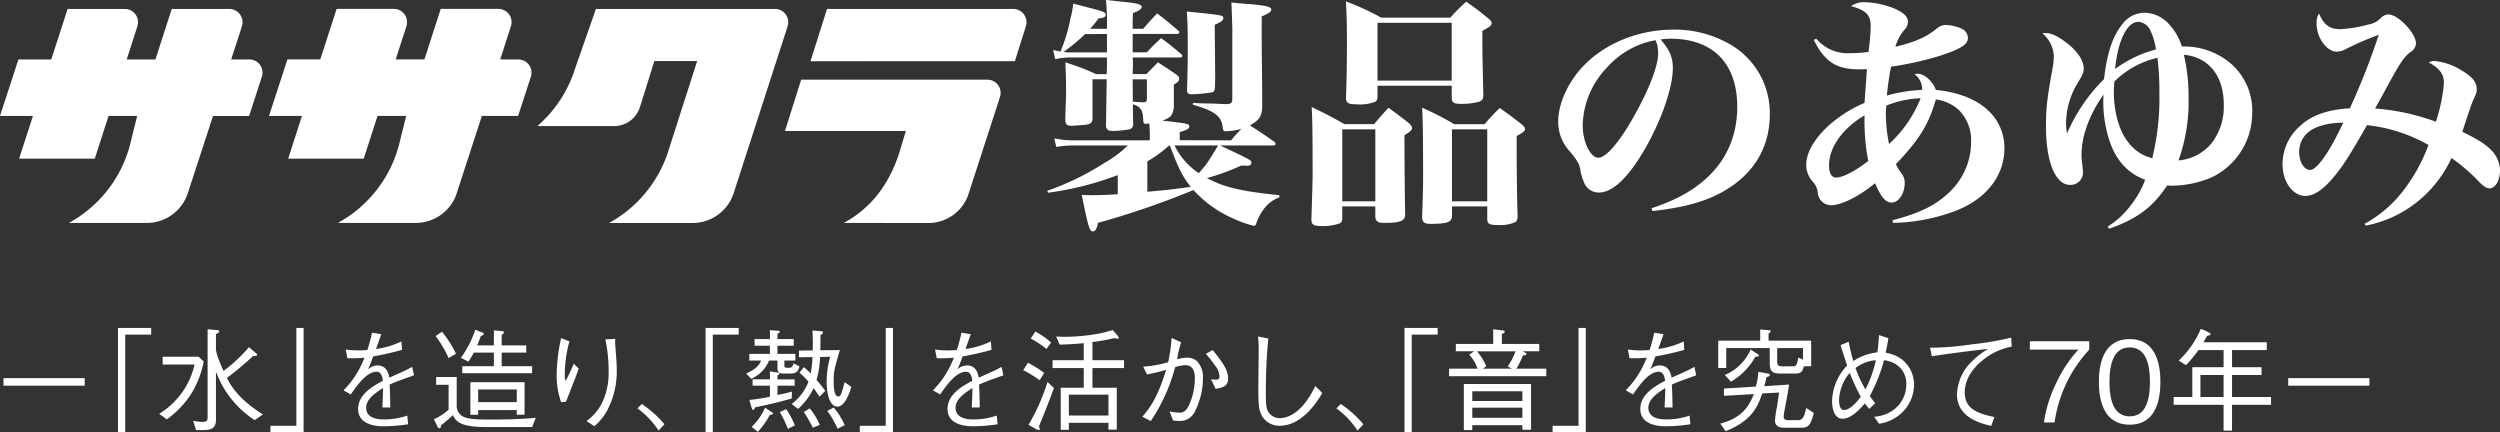 <svg xmlns="http://www.w3.org/2000/svg" width="513.294" height="88.799" viewBox="0 0 513.294 88.799">
  <rect x="0" y="0" width="513.294" height="88.799" fill="#333333" stroke="none"/>
  <g id="グループ_1001" data-name="グループ 1001" transform="translate(-482.905 -530.725)">
    <g id="グループ_999" data-name="グループ 999" transform="translate(483.623 598.054)">
      <g id="グループ_972" data-name="グループ 972" transform="translate(469.094 10.3)">
        <path id="パス_1183" data-name="パス 1183" d="M688.492,564.7h16.673v1.554H688.492Z" transform="translate(-688.492 -564.695)" fill="#fff"/>
      </g>
      <g id="グループ_973" data-name="グループ 973" transform="translate(445.565 0.206)">
        <path id="パス_1184" data-name="パス 1184" d="M690.187,575.854v5.3h-1.734v-5.3H678.2v-1.6h3.837v-6.122h6.419v-3.517H683.29a26.031,26.031,0,0,1-2.557,3.106l-1.486-.96a18.8,18.8,0,0,0,4.523-6.485,7.164,7.164,0,0,1,1.6.708c.274.114.389.183.389.34,0,.274-.343.322-.686.366-.158.277-.34.619-.752,1.328h13v1.6h-7.128v3.517h6.054v1.6h-6.054v4.522H698.2v1.6Zm-1.734-6.12H683.7v4.522h4.753Z" transform="translate(-678.196 -560.278)" fill="#fff"/>
      </g>
      <g id="グループ_974" data-name="グループ 974" transform="translate(430.22 2.285)">
        <path id="パス_1185" data-name="パス 1185" d="M677.809,578.773c-5.117,0-6.328-4.591-6.328-8.794s1.211-8.791,6.328-8.791,6.3,4.637,6.3,8.791C684.111,574.159,682.923,578.773,677.809,578.773Zm0-15.871c-3.268,0-4.157,3.332-4.157,7.077,0,3.906.96,7.082,4.157,7.082,3.22,0,4.155-3.2,4.155-7.082C681.963,566.122,681.029,562.9,677.809,562.9Z" transform="translate(-671.481 -561.188)" fill="#fff"/>
      </g>
      <g id="グループ_975" data-name="グループ 975" transform="translate(416.044 2.742)">
        <path id="パス_1186" data-name="パス 1186" d="M670.351,578.061H668.18a26.309,26.309,0,0,1,2.491-8.042,26.875,26.875,0,0,1,4.568-6.919h-9.961v-1.712h12.2V563.1A27.686,27.686,0,0,0,670.351,578.061Z" transform="translate(-665.278 -561.388)" fill="#fff"/>
      </g>
      <g id="グループ_976" data-name="グループ 976" transform="translate(395.555 1.988)">
        <path id="パス_1187" data-name="パス 1187" d="M656.312,563.135a60.658,60.658,0,0,0,8.679-.708,58.051,58.051,0,0,0,7.973-1.369l.112,1.849a13.182,13.182,0,0,0-6.028,2.854c-3.22,2.605-3.608,5.276-3.608,6.465,0,2.925,1.643,4.248,6.076,5.137l-.64,1.828c-2.217-.523-7.036-1.737-7.036-6.508a9.884,9.884,0,0,1,3.2-6.874,15.373,15.373,0,0,1,3.22-2.422c-3.359.32-7.788.935-11.579,1.485Z" transform="translate(-656.312 -561.058)" fill="#fff"/>
      </g>
      <g id="グループ_977" data-name="グループ 977" transform="translate(375.438 1.463)">
        <path id="パス_1188" data-name="パス 1188" d="M655.137,575.993a10.594,10.594,0,0,1-.891-1.143c-.729.891-2.7,3.154-4.591,3.154-1.94,0-2.146-2.7-2.146-3.631a10.985,10.985,0,0,1,3.106-7.308c-.411-1.166-.5-1.463-1.369-4.159l1.666-.706c.5,2.4.729,3.22.96,3.972a10.875,10.875,0,0,1,4.931-1.78,35.7,35.7,0,0,0,.345-3.562l1.915.637c-.066.594-.2,1.257-.546,2.994a7.513,7.513,0,0,1,3.563,1.554,6.611,6.611,0,0,1,2.262,5.048,8.01,8.01,0,0,1-3.585,6.577,8.148,8.148,0,0,1-3.608,1.392l-1.008-1.437a7.437,7.437,0,0,0,3.565-1.12,6.409,6.409,0,0,0,3.037-5.459,4.614,4.614,0,0,0-2.514-4.408,6.233,6.233,0,0,0-2.054-.615,34.488,34.488,0,0,1-2.925,7.375c.571.756.777,1.031,1.122,1.439Zm-4-7.379a8.267,8.267,0,0,0-1.712,2.994,8.564,8.564,0,0,0-.48,2.557c0,.457.044,2.057,1,2.057.82,0,2.057-.8,3.448-2.742A41.673,41.673,0,0,1,651.14,568.614Zm5.366-2.623a7.692,7.692,0,0,0-4.18,1.62A25.965,25.965,0,0,0,654.36,572,24.48,24.48,0,0,0,656.506,565.99Z" transform="translate(-647.509 -560.828)" fill="#fff"/>
      </g>
      <g id="グループ_978" data-name="グループ 978" transform="translate(352.067 0.32)">
        <path id="パス_1189" data-name="パス 1189" d="M654.871,567.888c-.277.937-.5,1.485-1.668,1.485h-2.946c-1.828,0-2.4-.32-2.4-2.237v-2.994h-8.931v4.088h-1.646v-5.6H645.9v-2.306l1.894.158c.16.025.251.117.251.231,0,.091-.091.206-.434.455v1.463h8.748v5.254Zm-.525,12.608h-3.565c-1.163,0-1.849-.457-1.849-1.508a23.074,23.074,0,0,1,.411-2.809c.16-.866.274-1.782.434-2.9l-3.474.183c-.98,2.969-2.306,5.665-7.491,7.742L637.7,579.65c4.2-1.095,5.777-3.243,6.894-6.051l-6.143.343v-1.485l6.556-.411a15.853,15.853,0,0,0,.526-3.037l2.054.389c.16.023.274.091.274.249,0,.274-.3.388-.663.436a17.032,17.032,0,0,1-.48,1.894l5.117-.343c-.274,1.668-.32,2.009-.914,5.162a12.252,12.252,0,0,0-.206,1.348c0,.708.411.8,1.008.8h1.963c1,0,1.257-.8,1.666-2.491l1.554,1.006C656.286,579.789,655.92,580.5,654.346,580.5Zm-9.459-14.573a13.194,13.194,0,0,1-5,5.119l-1.257-1.371a9.994,9.994,0,0,0,5.3-5.231l1.529.983a.283.283,0,0,1,.162.226C645.621,565.922,645.324,565.922,644.887,565.922Zm9.8-1.78h-5.3v2.719c0,.775.206,1.026,1.026,1.026h1.828c1.1,0,1.1-.023,1.506-1.8l.937.432Z" transform="translate(-637.282 -560.328)" fill="#fff"/>
      </g>
      <g id="グループ_979" data-name="グループ 979" transform="translate(333.075 0.983)">
        <path id="パス_1190" data-name="パス 1190" d="M642.241,579.416a33.856,33.856,0,0,1-5.117.409c-.729,0-5.162,0-5.162-3.54,0-2.969,2.9-4.637,5.094-5.8-.091-.617-.272-1.851-1.28-1.851-2.054,0-3.905,2.626-5.32,4.659l-1.485-.845a19.088,19.088,0,0,0,4.3-6.716,22.818,22.818,0,0,1-3.519.114l-.343-1.78a17.86,17.86,0,0,0,2.649.183c.868,0,1.348-.046,1.805-.068a31.433,31.433,0,0,0,.958-3.563l1.9.3c-.251.8-.5,1.438-1.072,3.037a16.917,16.917,0,0,0,5.231-1.554l.114,1.737a59.67,59.67,0,0,1-5.939,1.348,27.477,27.477,0,0,1-1.074,2.694,2.77,2.77,0,0,1,1.965-.843c1.94,0,2.283,1.732,2.443,2.509,2.879-1.277,3.38-1.506,4.682-2.212l.366,1.732c-2.9,1.031-3.494,1.234-5,1.9.117,2.354.117,2.925.139,4.705h-1.623c0-.206.046-1.074.069-1.622.046-.935.046-1.552.071-2.374-1.76,1.095-3.474,2.352-3.474,4.065,0,2.192,2.514,2.374,3.494,2.374a14.439,14.439,0,0,0,4.957-.777Z" transform="translate(-628.971 -560.618)" fill="#fff"/>
      </g>
      <g id="グループ_980" data-name="グループ 980" transform="translate(318.063)">
        <path id="パス_1191" data-name="パス 1191" d="M627.722,580.286v-20.1h1.485v21.47H622.4v-1.371Z" transform="translate(-622.402 -560.188)" fill="#fff"/>
      </g>
      <g id="グループ_981" data-name="グループ 981" transform="translate(296.797 0.274)">
        <path id="パス_1192" data-name="パス 1192" d="M613.1,569.945v-1.552h5.846a7.792,7.792,0,0,0-1.711-2.854l1.005-.708H614.49v-1.508h7.671v-3.014l1.92.229c.162.023.459.068.459.251,0,.228-.345.388-.594.5v2.034h7.671v1.508h-3.4l.505.274c.158.092.272.16.272.252,0,.295-.594.318-.731.318a15.864,15.864,0,0,1-1.346,2.719h6.143v1.552Zm15.053,10.987V580H617.87V581h-1.737v-9.454h13.8v9.385Zm0-7.9H617.87v2.011h10.279Zm0,3.38H617.87v2.079h10.279Zm-9.321-11.579a10.859,10.859,0,0,1,1.9,3.083l-.711.48h5.96l-.843-.48a12.1,12.1,0,0,0,1.6-3.083Z" transform="translate(-613.096 -560.308)" fill="#fff"/>
      </g>
      <g id="グループ_982" data-name="グループ 982" transform="translate(287.65)">
        <path id="パス_1193" data-name="パス 1193" d="M610.576,561.559v20.1h-1.483v-21.47H615.9v1.371Z" transform="translate(-609.093 -560.188)" fill="#fff"/>
      </g>
      <g id="グループ_983" data-name="グループ 983" transform="translate(273.671 15.622)">
        <path id="パス_1194" data-name="パス 1194" d="M603.867,567.024a21.344,21.344,0,0,1,4.637,4.159l-1.188,1.3a17.637,17.637,0,0,0-4.34-4.568Z" transform="translate(-602.976 -567.024)" fill="#fff"/>
      </g>
      <g id="グループ_984" data-name="グループ 984" transform="translate(257.576 1.76)">
        <path id="パス_1195" data-name="パス 1195" d="M598.056,561.369c-.523,4.634-.523,10.619-.523,11.145,0,2.809.206,3.288.343,3.585a2.725,2.725,0,0,0,2.511,1.623c1.46,0,4.568-.846,7.308-6.6l1.44,1.44c-.82,1.371-3.951,6.716-8.748,6.716a4.094,4.094,0,0,1-4.02-2.879c-.32-1.028-.366-1.78-.366-5.528,0-1.074.068-5.734.068-6.691a25.285,25.285,0,0,0-.137-3.22Z" transform="translate(-595.933 -560.958)" fill="#fff"/>
      </g>
      <g id="グループ_985" data-name="グループ 985" transform="translate(233.821 2.057)">
        <path id="パス_1196" data-name="パス 1196" d="M585.721,566.979a23.774,23.774,0,0,0,5.117-.912,31.042,31.042,0,0,0,.708-4.979l1.963.891a22.551,22.551,0,0,0-.82,3.494,8.381,8.381,0,0,1,2.032-.345,3.08,3.08,0,0,1,2.1.777,4.855,4.855,0,0,1,1.163,3.449,15.472,15.472,0,0,1-1.734,7.011,3.379,3.379,0,0,1-3.268,1.76,6.738,6.738,0,0,1-1.117-.089l-.731-1.851a13.952,13.952,0,0,0,2.009.251c.846,0,1.44-.389,1.988-1.554a13.574,13.574,0,0,0,1.188-5.551c0-.8-.091-2.649-1.965-2.649a6.885,6.885,0,0,0-2.077.411,36.784,36.784,0,0,1-5,11.056l-1.737-.891c1.325-1.531,3.085-3.677,4.888-9.639a34.44,34.44,0,0,1-3.928.96Zm14.276-3.4c2.054,2.582,3.151,4.088,3.151,5.8,0,1.645-1.005,1.849-2.557,2.169l-.937-1.963c.137.021.889.068.983.068.729,0,.729-.388.729-.64a3.438,3.438,0,0,0-.823-2.148,22.162,22.162,0,0,0-1.963-2.511Z" transform="translate(-585.538 -561.088)" fill="#fff"/>
      </g>
      <g id="グループ_986" data-name="グループ 986" transform="translate(209.374 0.434)">
        <path id="パス_1197" data-name="パス 1197" d="M578.22,570.68a28.925,28.925,0,0,0-3.38-2.08l.957-1.508a21.848,21.848,0,0,1,3.336,2.1Zm-.16,9.477a2.115,2.115,0,0,1,.183.571.2.2,0,0,1-.206.183,1.276,1.276,0,0,1-.526-.183l-1.6-.889a40.441,40.441,0,0,0,3.905-8.8l1.323,1.234C580.183,574.951,579.134,577.554,578.06,580.157Zm1.554-15.9a22.789,22.789,0,0,0-3.245-2.146l.96-1.417a15.837,15.837,0,0,1,3.22,2.237Zm9.431,3.928v4.042h5v8.588h-1.712v-1.394H584.2v1.44h-1.666v-8.634h4.728v-4.042h-6.4v-1.62h6.4v-3.494c-2.443.226-3.7.272-4.957.3L581.6,561.7c.526.046,1.051.066,1.92.066a39.013,39.013,0,0,0,6.737-.638,26.047,26.047,0,0,0,2.946-.754l1.051,1.209a.658.658,0,0,1,.183.366c0,.162-.091.231-.251.231a1.313,1.313,0,0,1-.548-.16,43.439,43.439,0,0,1-4.591.82v3.725h6.488v1.62Zm3.291,5.459H584.2v4.292h8.133Z" transform="translate(-574.84 -560.378)" fill="#fff"/>
      </g>
      <g id="グループ_987" data-name="グループ 987" transform="translate(190.832 0.983)">
        <path id="パス_1198" data-name="パス 1198" d="M580,579.416a33.875,33.875,0,0,1-5.117.409c-.731,0-5.162,0-5.162-3.54,0-2.969,2.9-4.637,5.094-5.8-.091-.617-.274-1.851-1.28-1.851-2.054,0-3.905,2.626-5.322,4.659l-1.483-.845a19.079,19.079,0,0,0,4.294-6.716,22.814,22.814,0,0,1-3.519.114l-.34-1.78a17.836,17.836,0,0,0,2.649.183c.868,0,1.348-.046,1.805-.068a31.416,31.416,0,0,0,.958-3.563l1.9.3c-.251.8-.5,1.438-1.074,3.037a16.892,16.892,0,0,0,5.231-1.554l.114,1.737a59.513,59.513,0,0,1-5.939,1.348,27.721,27.721,0,0,1-1.072,2.694,2.76,2.76,0,0,1,1.963-.843c1.942,0,2.283,1.732,2.445,2.509,2.877-1.277,3.38-1.506,4.682-2.212l.363,1.732c-2.9,1.031-3.494,1.234-5,1.9.117,2.354.117,2.925.137,4.705H574.7c0-.206.046-1.074.069-1.622.046-.935.046-1.552.068-2.374-1.76,1.095-3.471,2.352-3.471,4.065,0,2.192,2.511,2.374,3.494,2.374a14.438,14.438,0,0,0,4.957-.777Z" transform="translate(-566.726 -560.618)" fill="#fff"/>
      </g>
      <g id="グループ_988" data-name="グループ 988" transform="translate(175.82)">
        <path id="パス_1199" data-name="パス 1199" d="M565.477,580.286v-20.1h1.485v21.47h-6.806v-1.371Z" transform="translate(-560.157 -560.188)" fill="#fff"/>
      </g>
      <g id="グループ_989" data-name="グループ 989" transform="translate(152.495 0.457)">
        <path id="パス_1200" data-name="パス 1200" d="M559.041,569.3H557.6c-1.143,0-1.234-.571-1.234-1.188v-1.485h-1.734a6.845,6.845,0,0,1-3.677,3.748L549.95,569.3c1.78-.823,2.557-1.531,3.083-2.674H550.59v-1.369h4.225v-1.668h-3.151v-1.369h3.151v-1.828l1.668.114c.091,0,.363.023.363.206,0,.206-.272.3-.48.386v1.122H559.7v1.369h-3.337v1.668h3.679v1.369h-2.262v.891c0,.594.091.594.937.594.434,0,.685-.046.983-.891l1.186.594C560.638,568.633,560.435,569.3,559.041,569.3Zm-2.674,2.489v1.9c1.1-.206,1.874-.389,2.971-.685l-.046,1.414c-3.039.891-6.579,1.645-7.491,1.805-.091.185-.229.526-.457.526-.114,0-.185-.091-.251-.32l-.5-1.714a34.845,34.845,0,0,0,4.225-.663v-2.26h-3.563v-1.3h3.563v-1.645l1.643.251c.137.023.32.046.32.181,0,.208-.295.322-.411.368v.846h3.519v1.3Zm-1.575,6.008a15.879,15.879,0,0,1-2.468,3.469l-1.255-1.026a12,12,0,0,0,2.74-3.928l1.371.891c.091.066.274.206.274.3C555.455,577.724,555.067,577.744,554.792,577.792Zm3.723,2.854a26.119,26.119,0,0,0-1.668-3.448l1.3-.594a15.158,15.158,0,0,1,1.78,3.334Zm10.185-4.568c-1.575,0-2.237-2.466-2.237-5.137a19.372,19.372,0,0,1,.731-5.1l-2.08.048a19.349,19.349,0,0,1-.729,4.7,26.079,26.079,0,0,1,1.8,2.262L565,574.045c-.206-.272-1.028-1.529-1.209-1.78a13.068,13.068,0,0,1-3.2,4.294l-1.3-1.006a10.639,10.639,0,0,0,3.448-4.589,19.966,19.966,0,0,0-1.851-1.851l.891-1.12c.251.183.366.3,1.417,1.257a24.342,24.342,0,0,0,.366-3.334l-2.788.043v-1.369l2.834-.046c.023-.5.046-2.605-.071-4.088l1.828.16c.091,0,.343.023.343.251s-.251.388-.526.526c.023.638,0,2.374-.023,3.128l4.02-.046c-1.14,3.905-1.277,4.406-1.277,6.282,0,.752,0,3.243.935,3.243.5,0,.617-.366,1.325-2.925l1.371.96C570.574,575.279,569.454,576.078,568.7,576.078Zm-5.069,4.34a29,29,0,0,0-1.851-3.22l1.188-.754a12.9,12.9,0,0,1,2.077,3.382Zm5.069.206a18.245,18.245,0,0,0-2.1-3.654l1.3-.708a13.514,13.514,0,0,1,2.26,3.631Z" transform="translate(-549.95 -560.388)" fill="#fff"/>
      </g>
      <g id="グループ_990" data-name="グループ 990" transform="translate(144.145)">
        <path id="パス_1201" data-name="パス 1201" d="M547.781,561.559v20.1H546.3v-21.47H553.1v1.371Z" transform="translate(-546.296 -560.188)" fill="#fff"/>
      </g>
      <g id="グループ_991" data-name="グループ 991" transform="translate(130.168 15.622)">
        <path id="パス_1202" data-name="パス 1202" d="M541.071,567.024a21.351,21.351,0,0,1,4.637,4.159l-1.188,1.3a17.637,17.637,0,0,0-4.34-4.568Z" transform="translate(-540.18 -567.024)" fill="#fff"/>
      </g>
      <g id="グループ_992" data-name="グループ 992" transform="translate(113.575 2.1)">
        <path id="パス_1203" data-name="パス 1203" d="M535.545,561.77a25.577,25.577,0,0,0-.96,7.082,2.242,2.242,0,0,0,.185,1.006c.592-1.074,1.117-2.24,1.666-3.5l1.006,1.005c-.48,1.394-.708,1.94-2.605,6.783l-1,.114a16.271,16.271,0,0,1-.914-5.619,35.05,35.05,0,0,1,.914-7.537Zm9.411-.523a7.373,7.373,0,0,0,.023,1.574c.229,3.222.274,3.7.274,4.774a17,17,0,0,1-2.08,8.565,11.865,11.865,0,0,1-2.511,3.037l-1.6-1.072a10.2,10.2,0,0,0,3.291-3.976,14.139,14.139,0,0,0,1.232-6.257,31.167,31.167,0,0,0-.663-6.531Z" transform="translate(-532.919 -561.107)" fill="#fff"/>
      </g>
      <g id="グループ_993" data-name="グループ 993" transform="translate(88.374 0.366)">
        <path id="パス_1204" data-name="パス 1204" d="M542.058,580.332h-9.342c-5.254,0-6.3-1.049-6.92-2.445a31.78,31.78,0,0,1-2.445,2.082c0,.2-.046.615-.366.615-.137,0-.251-.091-.366-.343l-.729-1.506a12.058,12.058,0,0,0,3.014-1.965v-5.117h-2.559v-1.6h4.225v5.825a2.465,2.465,0,0,0,1.554,2.42c.937.363,2.24.5,5.231.5,3.151,0,6.326-.069,9.454-.366Zm-17.153-14.162a23.294,23.294,0,0,0-2.671-4.52l1.323-.891a23.119,23.119,0,0,1,2.857,4.522Zm2.809,3.108v-1.44H534.2v-2.786h-4.132a14.127,14.127,0,0,1-1.1,1.851l-1.554-.777a20.35,20.35,0,0,0,2.969-5.779l1.44.571c.023,0,.3.112.3.3,0,.229-.411.366-.594.409-.343.937-.526,1.417-.754,1.942H534.2v-3.083l1.531.137c.32.023.548.091.548.251s-.046.183-.48.571v2.123h5.048v1.485H535.8v2.786h6.259v1.44ZM538.9,577.8v-.957h-7.925v.957h-1.6v-6.668H540.5V577.8Zm0-5.183h-7.925v2.6H538.9Z" transform="translate(-521.891 -560.348)" fill="#fff"/>
      </g>
      <g id="グループ_994" data-name="グループ 994" transform="translate(69.82 0.983)">
        <path id="パス_1205" data-name="パス 1205" d="M527.042,579.416a33.873,33.873,0,0,1-5.117.409c-.729,0-5.16,0-5.16-3.54,0-2.969,2.9-4.637,5.091-5.8-.091-.617-.274-1.851-1.28-1.851-2.054,0-3.9,2.626-5.32,4.659l-1.485-.845a19.048,19.048,0,0,0,4.294-6.716,22.783,22.783,0,0,1-3.517.114l-.343-1.78a17.872,17.872,0,0,0,2.651.183c.866,0,1.346-.046,1.8-.068a31.611,31.611,0,0,0,.96-3.563l1.894.3c-.251.8-.5,1.438-1.074,3.037a16.849,16.849,0,0,0,5.231-1.554l.114,1.737a59.518,59.518,0,0,1-5.937,1.348,27.511,27.511,0,0,1-1.074,2.694,2.769,2.769,0,0,1,1.963-.843c1.942,0,2.285,1.732,2.445,2.509,2.877-1.277,3.38-1.506,4.682-2.212l.366,1.732c-2.9,1.031-3.5,1.234-5,1.9.114,2.354.114,2.925.137,4.705h-1.622c0-.206.046-1.074.068-1.622.046-.935.046-1.552.069-2.374-1.757,1.095-3.471,2.352-3.471,4.065,0,2.192,2.511,2.374,3.494,2.374a14.438,14.438,0,0,0,4.957-.777Z" transform="translate(-513.772 -560.618)" fill="#fff"/>
      </g>
      <g id="グループ_995" data-name="グループ 995" transform="translate(54.809)">
        <path id="パス_1206" data-name="パス 1206" d="M512.525,580.286v-20.1h1.485v21.47H507.2v-1.371Z" transform="translate(-507.203 -560.188)" fill="#fff"/>
      </g>
      <g id="グループ_996" data-name="グループ 996" transform="translate(31.972 0.274)">
        <path id="パス_1207" data-name="パス 1207" d="M497.21,577.664a15.984,15.984,0,0,0,7.263-10.115h-6.554v-1.6H505.3l1.051.96a19.466,19.466,0,0,1-2.671,6.808,19.67,19.67,0,0,1-4.911,5.092Zm11.945-17.173c.3.021.366.114.366.251,0,.229-.16.32-.663.546v3.291a12.069,12.069,0,0,0,.754,2.4c.366.935.571,1.415.8,1.894a32.1,32.1,0,0,0,5.229-4.888l1.485,1.28a.4.4,0,0,1,.183.274c0,.226-.343.251-.868.3a66.3,66.3,0,0,1-5.322,4.454c1.9,4.02,5.825,6.508,7.379,7.491l-1.668,1.188a20.039,20.039,0,0,1-7.971-9.984V578.9c0,1.874-1.165,2.1-2.58,2.1H504.77l-.594-1.9a13.043,13.043,0,0,0,1.965.231c.754,0,1.005-.3,1.005-.846V560.308Z" transform="translate(-497.21 -560.308)" fill="#fff"/>
      </g>
      <g id="グループ_997" data-name="グループ 997" transform="translate(23.508)">
        <path id="パス_1208" data-name="パス 1208" d="M494.991,561.559v20.1h-1.485v-21.47h6.808v1.371Z" transform="translate(-493.506 -560.188)" fill="#fff"/>
      </g>
      <g id="グループ_998" data-name="グループ 998" transform="translate(0 10.3)">
        <path id="パス_1209" data-name="パス 1209" d="M483.219,564.7h16.673v1.554H483.219Z" transform="translate(-483.219 -564.695)" fill="#fff"/>
      </g>
    </g>
    <g id="グループ_1000" data-name="グループ 1000" transform="translate(697.912 530.725)">
      <path id="パス_1210" data-name="パス 1210" d="M614.752,559.537c.955-1.159,1.307-1.508,2.112-2.363a12.894,12.894,0,0,1-3.218.5c-.452,0-.553-.1-.654-1.008-.251-2.112-1.81-3.268-6.083-4.422v-.4c1.357.1,1.357.1,4.324.151,1.961.1,1.961.1,2.966.1.6-.151.8-.352.8-1.006V536.456c-.1-3.167-.151-4.877-.2-5.229,1.76.2,3.067.3,3.921.352,3.27.3,4.276.553,4.276,1.106,0,.452-.455.754-1.963,1.408v3.019c0,2.109,0,4.02.05,7.089.053,5.178.053,5.43.053,8.7-.153,1.81-.606,2.464-2.516,3.567,2.262,1.46,2.715,1.762,5.08,3.419a1.417,1.417,0,0,1,.2.354c0,.2-.2.352-.455.352H612.49c6.335,2.966,6.435,3.016,6.435,3.57,0,.4-.352.6-1.006.6l-.6-.05c-.2,0-.3.05-.6.05a43.441,43.441,0,0,1-6.94,2.516c3.572,1.911,6.94,2.713,14.886,3.519v.45a6.816,6.816,0,0,0-3.419,2.715,10.265,10.265,0,0,0-1.309,2.566c-.1.4-.251.553-.5.553a19.671,19.671,0,0,1-4.173-1.458,23.978,23.978,0,0,1-8.247-5.882,167.648,167.648,0,0,1-19.609,6.737c-.2,1.2-.553,1.76-1.056,1.76-.654,0-.955-.955-2.262-7.493,1.106.053,1.709.053,2.162.053,1.307,0,3.067-.053,5.231-.2v-3.924a63.681,63.681,0,0,1-14.331,3.62l-.151-.4a55.294,55.294,0,0,0,11.764-5.731,22.562,22.562,0,0,0,4.776-3.57H581.868a23.1,23.1,0,0,0-3.017.3l-.4-1.762a18.469,18.469,0,0,0,3.419.4h16.191v-1.561a5.913,5.913,0,0,0-.05-.8c0-.3,0-.3-.05-1.108a1.556,1.556,0,0,1-.4.052h-.2a.521.521,0,0,1-.2.048c-.251,0-.452-.251-.452-.754-.05-2.061-.553-2.815-2.112-3.266v-.555c.9.1,1.206.1,2.162.151.553-.05.7-.2.7-.855v-3.871h-2.916c.05,6.94.05,6.94.1,9.2a1.022,1.022,0,0,1-.958,1.1,22.864,22.864,0,0,1-3.217.3c-.955,0-1.257-.251-1.408-.957.05-3.268.05-3.268.151-9.653h-2.916v8.247c-.1.7-.452.955-1.458,1.1-.653.053-2.564.2-2.916.2-.8,0-1.106-.249-1.206-1,0-.955,0-.955.151-5.128v-1.812c0-1.759-.05-2.966-.151-5.078a50.808,50.808,0,0,1,6.335,2.413h2.162c.05-1.609.05-1.609.05-1.709v-1.709h-7.793a12.805,12.805,0,0,0-2.815.352l-.452-1.911a9.756,9.756,0,0,0,1.659.35l-.1-.1a34.029,34.029,0,0,0,2.061-6.938,14.262,14.262,0,0,0,.5-2.815q2.338.6,3.469.9c2.614.654,3.22.9,3.22,1.357,0,.5-.505.754-1.46.754a19.3,19.3,0,0,1-1.76,2.162h3.469a48.613,48.613,0,0,0-.2-5.932c1.357.151,2.516.3,3.22.352,3.117.3,4.123.553,4.123,1.106,0,.4-.5.754-1.81,1.257-.05,1.307-.05,1.408-.05,2.363v.855H596.7c1.207-1.408,1.609-1.81,2.866-3.165,1.91,1.456,2.514,1.959,4.424,3.62a.449.449,0,0,1,.151.249c0,.2-.251.352-.6.352h-9v3.773h2.916c1.207-1.31,1.609-1.662,2.916-2.918a51.335,51.335,0,0,1,4.273,3.419.833.833,0,0,1,.1.254c0,.151-.2.3-.4.3h-9.8l.05,1.006v1.1l-.05.606v.7h2.815c.754-.754,1.558-1.558,2.363-2.413,1.709,1.1,2.263,1.458,3.921,2.612.352.3.452.505.452.756,0,.452-.251.7-1.106,1.207v4.726c-.252,1.609-.654,2.063-2.363,2.665,5.331.605,5.53.653,5.53,1.209,0,.452-.452.7-1.958,1.154v1.661Zm-29.968-21.824a38.742,38.742,0,0,1-4.424,3.672,7.037,7.037,0,0,0,1.106.1h7.793v-3.773Zm12.772,32.381c3.921-.35,4.877-.452,8.9-1-1.709-2.164-2.614-4.024-4.273-8.5h-.151a26.843,26.843,0,0,1-4.475,3.268Zm5.581-9.5a14.4,14.4,0,0,0,4.977,5.681c1.709-1.961,1.709-1.961,3.974-5.681Zm8.348-14.13c0,.3,0,.4-.053,2.262-.048.7-.249.9-.855,1.005a31.551,31.551,0,0,1-3.919.352c-.7,0-.957-.251-.957-.9.1-3.318.153-5.128.153-8.3,0-4.024-.05-5.681-.2-7.795,7.443.754,7.493.754,7.493,1.408,0,.4-.453.754-1.76,1.307Z" transform="translate(-576.991 -530.725)" fill="#fff"/>
      <path id="パス_1211" data-name="パス 1211" d="M607.066,575.207c0,.7-.151,1.006-.505,1.207a10.148,10.148,0,0,1-3.668.553c-1.712,0-2.164-.251-2.164-1.408.2-6.536.251-7.795.251-9.1,0-8.5-.05-11.264-.2-13.931,3.016,1.46,3.924,1.913,6.737,3.521H613.6c1.257-1.508,1.659-1.963,2.966-3.371,1.91,1.408,2.464,1.81,4.125,3.119.5.452.7.754.7,1.054,0,.4-.352.756-1.556,1.46,0,3.972.048,11.412.148,16.339a1.383,1.383,0,0,1-.352.955c-.45.455-1.609.706-3.318.706h-.854c-1.056,0-1.508-.352-1.609-1.156v-2.214h-6.787Zm0-3.318h6.787V557.106h-6.787Zm7.24-21.572c0,.654-.151.907-.4,1.106a8.683,8.683,0,0,1-3.821.555c-1.76,0-2.162-.254-2.262-1.209.148-3.823.2-7.189.2-12.169,0-3.268-.053-4.927-.2-7.745a52.454,52.454,0,0,1,7.24,3.323h14.18a39.753,39.753,0,0,1,3.268-3.27,55.959,55.959,0,0,1,4.525,3.419c.505.4.706.706.706,1.005,0,.455-.352.7-1.91,1.559v2.617c0,1.757.048,3.972.2,10.507,0,.8-.2,1.156-.807,1.408a13.518,13.518,0,0,1-3.821.455c-1.408,0-1.86-.254-1.86-1.209v-2.514H614.305Zm0-3.218h15.236V535.232H614.305Zm15.286,27.855c-.1,1.209-.9,1.508-3.921,1.561h-.7c-1.006,0-1.46-.4-1.508-1.307.2-5.884.2-6.89.2-8.748,0-7.946-.053-11.115-.2-13.78a57.329,57.329,0,0,1,6.586,3.371h6.234a40.225,40.225,0,0,1,3.117-3.318c2.064,1.456,2.665,1.91,4.527,3.366.453.4.654.654.654.955,0,.4-.4.754-1.709,1.41v2.009c0,4.929.1,12.219.2,14.634-.053.553-.153.855-.5,1.056a7.356,7.356,0,0,1-3.419.6c-1.812,0-2.262-.2-2.315-1.106v-2.717h-7.24Zm0-3.064h7.24V557.106h-7.24Z" transform="translate(-546.483 -530.557)" fill="#fff"/>
      <path id="パス_1212" data-name="パス 1212" d="M642.062,570.043c11.465-3.62,17.6-10.862,17.6-20.818,0-8.9-4.977-13.979-13.727-13.979a19.987,19.987,0,0,0-2.009.153c1.858,2.162,2.511,3.67,2.511,5.882,0,4.072-2.413,10.962-5.983,17.046-3.318,5.58-6.435,8.5-9.152,8.5a3.211,3.211,0,0,1-3.167-2.265,8.883,8.883,0,0,1-.7-2.514c-.3-1.307-.706-1.961-2.464-4.022a8.86,8.86,0,0,1-2.063-5.834c0-3.167,1.558-6.988,4.072-10.108,4.427-5.43,11.817-8.7,19.612-8.7A22.678,22.678,0,0,1,658,536.3a16.263,16.263,0,0,1,8.346,14.481c0,7.594-4.125,13.526-11.767,16.945-3.368,1.46-6.84,2.263-12.32,2.916Zm-9.152-28.862A17.6,17.6,0,0,0,627.932,553c0,3.419,1.559,6.687,3.22,6.687,1.709,0,4.826-3.821,8.044-9.856,2.665-4.977,4.223-9.2,4.223-11.513a8.484,8.484,0,0,0-.151-1.661,6.259,6.259,0,0,0-.4-1.106A17.39,17.39,0,0,0,632.91,541.181Z" transform="translate(-517.982 -527.302)" fill="#fff"/>
      <path id="パス_1213" data-name="パス 1213" d="M647.255,538.414a8.381,8.381,0,0,0,7.039,2.969,26.354,26.354,0,0,0,3.67-.251,46.726,46.726,0,0,0,.455-5.281c0-2.313-.955-3.268-4.024-4.122a4.447,4.447,0,0,1,2.866-.8,17.387,17.387,0,0,1,6.186,1.358c1.81.855,2.612,1.609,2.612,2.667a2.179,2.179,0,0,1-.7,1.609,8.893,8.893,0,0,0-1.863,3.519c4.225-1.056,6.287-1.963,8.65-3.873a2.7,2.7,0,0,1,1.961-.6,8.569,8.569,0,0,1,2.868.7,2.176,2.176,0,0,1,1.408,1.91c0,1.357-1.307,2.212-5.633,3.672a65.882,65.882,0,0,1-10.156,2.263c-.354,1.81-.706,4.173-.854,5.932a31.662,31.662,0,0,1,7.24-1.156,3.8,3.8,0,0,0-1.559-3.218,5.275,5.275,0,0,1,.654-.1c1.357,0,3.067,1.508,3.72,3.318,8.748.855,14.079,5.379,14.079,12.018,0,5.58-3.723,10.407-10.057,12.822a38.473,38.473,0,0,1-12.822,2.464l-.1-.553c5.681-1.46,9.049-3.117,11.965-6.035a14.119,14.119,0,0,0,4.173-10.007A8.828,8.828,0,0,0,676.467,553a8.635,8.635,0,0,0-4.676-2.111c-1.408,5.027-3.419,8.3-8.2,13.275a8.975,8.975,0,0,0,1.108,1.86,3.025,3.025,0,0,1,.7,2.064c0,2.109-1.257,3.972-2.665,3.972-1.257,0-2.162-1.058-3.419-3.972-3.218,2.664-6.89,4.522-9.049,4.522a2.77,2.77,0,0,1-2.715-2.612,3.781,3.781,0,0,0-1.008-2.214,5.1,5.1,0,0,1-1.357-3.469c0-2.463,1.611-5.279,4.474-7.943a26.746,26.746,0,0,1,7.493-4.778c.2-2.765.352-5.078.5-6.938-.754.05-1.307.05-1.559.05-4.728,0-7.139-1.558-9.353-6.033Zm2.612,26c0,1.609.505,2.514,1.46,2.514,1.357,0,4.072-1.405,6.586-3.419a43.742,43.742,0,0,1-.754-9.351C652.634,556.819,649.867,560.741,649.867,564.411Zm11.668-10.56a31.086,31.086,0,0,0,.651,6.186,25.573,25.573,0,0,0,6.488-9.4,20.724,20.724,0,0,0-7.038,1.508A12.361,12.361,0,0,0,661.535,553.851Z" transform="translate(-489.339 -530.47)" fill="#fff"/>
      <path id="パス_1214" data-name="パス 1214" d="M679.825,575.766a16.964,16.964,0,0,0,4.776-4.424,19.025,19.025,0,0,0,2.918-5.181,11.081,11.081,0,0,1-5.482-4.223c-1.86-2.564-3.117-7.29-3.117-11.666,0-.35,0-.9.048-1.609-2.964,4.223-4.522,8.549-4.522,12.42a15.756,15.756,0,0,0,.148,1.86c.1.955.153,1.408.153,1.659a2.549,2.549,0,0,1-2.665,2.614c-2.969,0-4.929-4.676-4.929-11.965,0-3.773.2-5.633,1.357-12.018a14.371,14.371,0,0,0,.254-2.313,6.393,6.393,0,0,0-2.365-4.826,3.892,3.892,0,0,1,.754-.053c1.156,0,2.667.754,4.424,2.164,2.162,1.709,3.318,3.519,3.318,5.128,0,.855-.2,1.257-1.506,3.419a16.012,16.012,0,0,0-2.114,7.795,13.433,13.433,0,0,0,.2,2.111A35.3,35.3,0,0,1,679.07,545.5c.651-5.633,1.86-9.1,4.075-11.664a5.683,5.683,0,0,1,4.422-1.963,6.977,6.977,0,0,1,4.678,2.162,12.116,12.116,0,0,1,2.813,4.776,14.683,14.683,0,0,1,10.361,3.773,12.862,12.862,0,0,1,4.072,10.007,14.637,14.637,0,0,1-8.3,13.071,20.938,20.938,0,0,1-8.6,1.709,2.445,2.445,0,0,1-.551-.05c-3.016,4.525-6.133,6.84-11.917,8.9ZM681.182,546c-.05,1.006-.1,1.609-.1,2.061,0,4.273,1.106,8.1,2.966,10.409a8.683,8.683,0,0,0,4.927,3.266,52.046,52.046,0,0,0,1.46-13.423,54.458,54.458,0,0,0-.4-7.189A18.466,18.466,0,0,0,681.182,546Zm8.547-6.586a13.633,13.633,0,0,0-1.154-3.924,2.989,2.989,0,0,0-2.416-1.757c-2.363,0-4.223,3.768-4.826,9.7A24.422,24.422,0,0,1,689.729,539.412Zm6.689,9.854a35.32,35.32,0,0,1-2.061,12.923,9.859,9.859,0,0,0,6.789-3.519,12.22,12.22,0,0,0,2.511-7.845c0-3.871-1.2-6.737-3.567-8.6a8.553,8.553,0,0,0-4.628-1.709A36.209,36.209,0,0,1,696.418,549.266Z" transform="translate(-462.082 -529.255)" fill="#fff"/>
      <path id="パス_1215" data-name="パス 1215" d="M704.828,575.127a25.258,25.258,0,0,0,8.192-7.141,35.235,35.235,0,0,0,4.929-9.049,32.44,32.44,0,0,0-12.621-4.072c-3.519,6.134-4.625,7.893-6.435,10.156q-3.473,4.374-6.184,4.374c-2.616,0-4.728-2.866-4.728-6.536a10.415,10.415,0,0,1,3.57-7.793c2.363-2.212,5.581-3.371,10.258-3.672a144.252,144.252,0,0,0,5.932-15.083,65.3,65.3,0,0,0-6.536,2.813,4.579,4.579,0,0,1-2.061.654c-2.114,0-4.175-2.866-4.175-5.832a3.606,3.606,0,0,1,.505-2.009c.955,2.31,2.162,3.218,4.321,3.218a26.488,26.488,0,0,0,5.834-.958,4.395,4.395,0,0,0,2.564-1.357,2.2,2.2,0,0,1,1.561-.7c1.958,0,5.631,3.873,5.631,5.932a2.264,2.264,0,0,1-1.108,1.762c-1.1.855-1.657,1.556-3.067,3.972-.352.553-1.709,3.117-4.223,7.644a45.586,45.586,0,0,1,12.471,2.712,32.986,32.986,0,0,0,1.659-7.943c0-1.81-.855-3.017-3.117-4.223a2.321,2.321,0,0,1,1.156-.3,12.589,12.589,0,0,1,5.631,1.961c2.114,1.207,3.069,2.413,3.069,3.771,0,.706-.053.8-.706,2.263-.2.352-.8,2.111-2.26,6.538,3.268,1.609,4.575,2.413,5.781,3.617a5.968,5.968,0,0,1,1.961,4.326c0,2.061-.955,3.672-2.164,3.672-.551,0-1.1-.354-1.91-1.108a37.558,37.558,0,0,0-5.882-5.128,24.687,24.687,0,0,1-7.893,9.655,23.976,23.976,0,0,1-9.705,4.223ZM693.31,556.271a5.231,5.231,0,0,0-1.908,4.173c0,1.961,1,3.62,2.262,3.62,1.357,0,3.972-3.67,6.785-9.705C697.433,554.359,694.821,555.065,693.31,556.271Z" transform="translate(-434.345 -529.169)" fill="#fff"/>
    </g>
    <path id="パス_1216" data-name="パス 1216" d="M521.422,569.487a8.861,8.861,0,0,1-8.321,5.98H497.053a25.665,25.665,0,0,0,12.6-16.255l1.412-5.706h-5.873l-2.822,8.768H486.831l2.838-8.768H482.9l3.789-11.6h6.739l3.366-10.375,11.778.007a2.7,2.7,0,0,1,2.669,2.726,2.65,2.65,0,0,1-.121.811l-2.2,6.83h5.9l3.345-10.368,11.869-.009a2.739,2.739,0,0,1,2.509,3.654l-2.169,6.723h3.757a2.7,2.7,0,0,1,2.669,2.731,2.735,2.735,0,0,1-.069.619l-2.68,8.254h-7.409Z" transform="translate(0 1.028)" fill="#fff"/>
    <path id="パス_1217" data-name="パス 1217" d="M559.121,531.525l-3.4,10.747,41.964-.011,2.274-7.215a2.737,2.737,0,0,0-2.555-3.519Z" transform="translate(93.59 1.028)" fill="#fff"/>
    <path id="パス_1218" data-name="パス 1218" d="M545.584,569.475l5.194-15.969h7.443l2.685-8.245a2.946,2.946,0,0,0,.066-.621,2.7,2.7,0,0,0-2.665-2.731l-3.759-.009,2.169-6.723a2.813,2.813,0,0,0,.155-.923,2.7,2.7,0,0,0-2.665-2.729l-11.874,0-3.343,10.37-5.9,0,2.2-6.835a2.856,2.856,0,0,0,.119-.809,2.7,2.7,0,0,0-2.667-2.731l-11.78,0L517.6,541.9H510.86l-3.787,11.607h6.764l-2.822,8.762h15.508l2.836-8.762h5.884l-1.421,5.7a25.681,25.681,0,0,1-12.6,16.259h16.047a8.859,8.859,0,0,0,8.32-5.985Z" transform="translate(31.061 1.027)" fill="#fff"/>
    <path id="パス_1219" data-name="パス 1219" d="M545.9,575.484a25.866,25.866,0,0,0,11.952-14.109l6.14-19.145H555.2l-2.95,9.431a5.566,5.566,0,0,1-5.409,3.924l-15.654-.007a25.759,25.759,0,0,0,7.64-11.511l4.378-12.541,36.813.007a2.7,2.7,0,0,1,2.669,2.726,2.817,2.817,0,0,1-.171.971v.018l-11.063,34.21a8.859,8.859,0,0,1-8.337,6.019Z" transform="translate(62.053 1.03)" fill="#fff"/>
    <path id="パス_1220" data-name="パス 1220" d="M582.722,567.31A8.713,8.713,0,0,0,591,561.716l6.632-20.459a2.832,2.832,0,0,0,.068-.814,2.7,2.7,0,0,0-2.612-2.557H556.755l-3.323,10.535h24.822l-1.07,3.522c-1.924,6.732-5.715,12.139-11.673,15.35Z" transform="translate(90.643 9.203)" fill="#fff"/>
  </g>
</svg>
